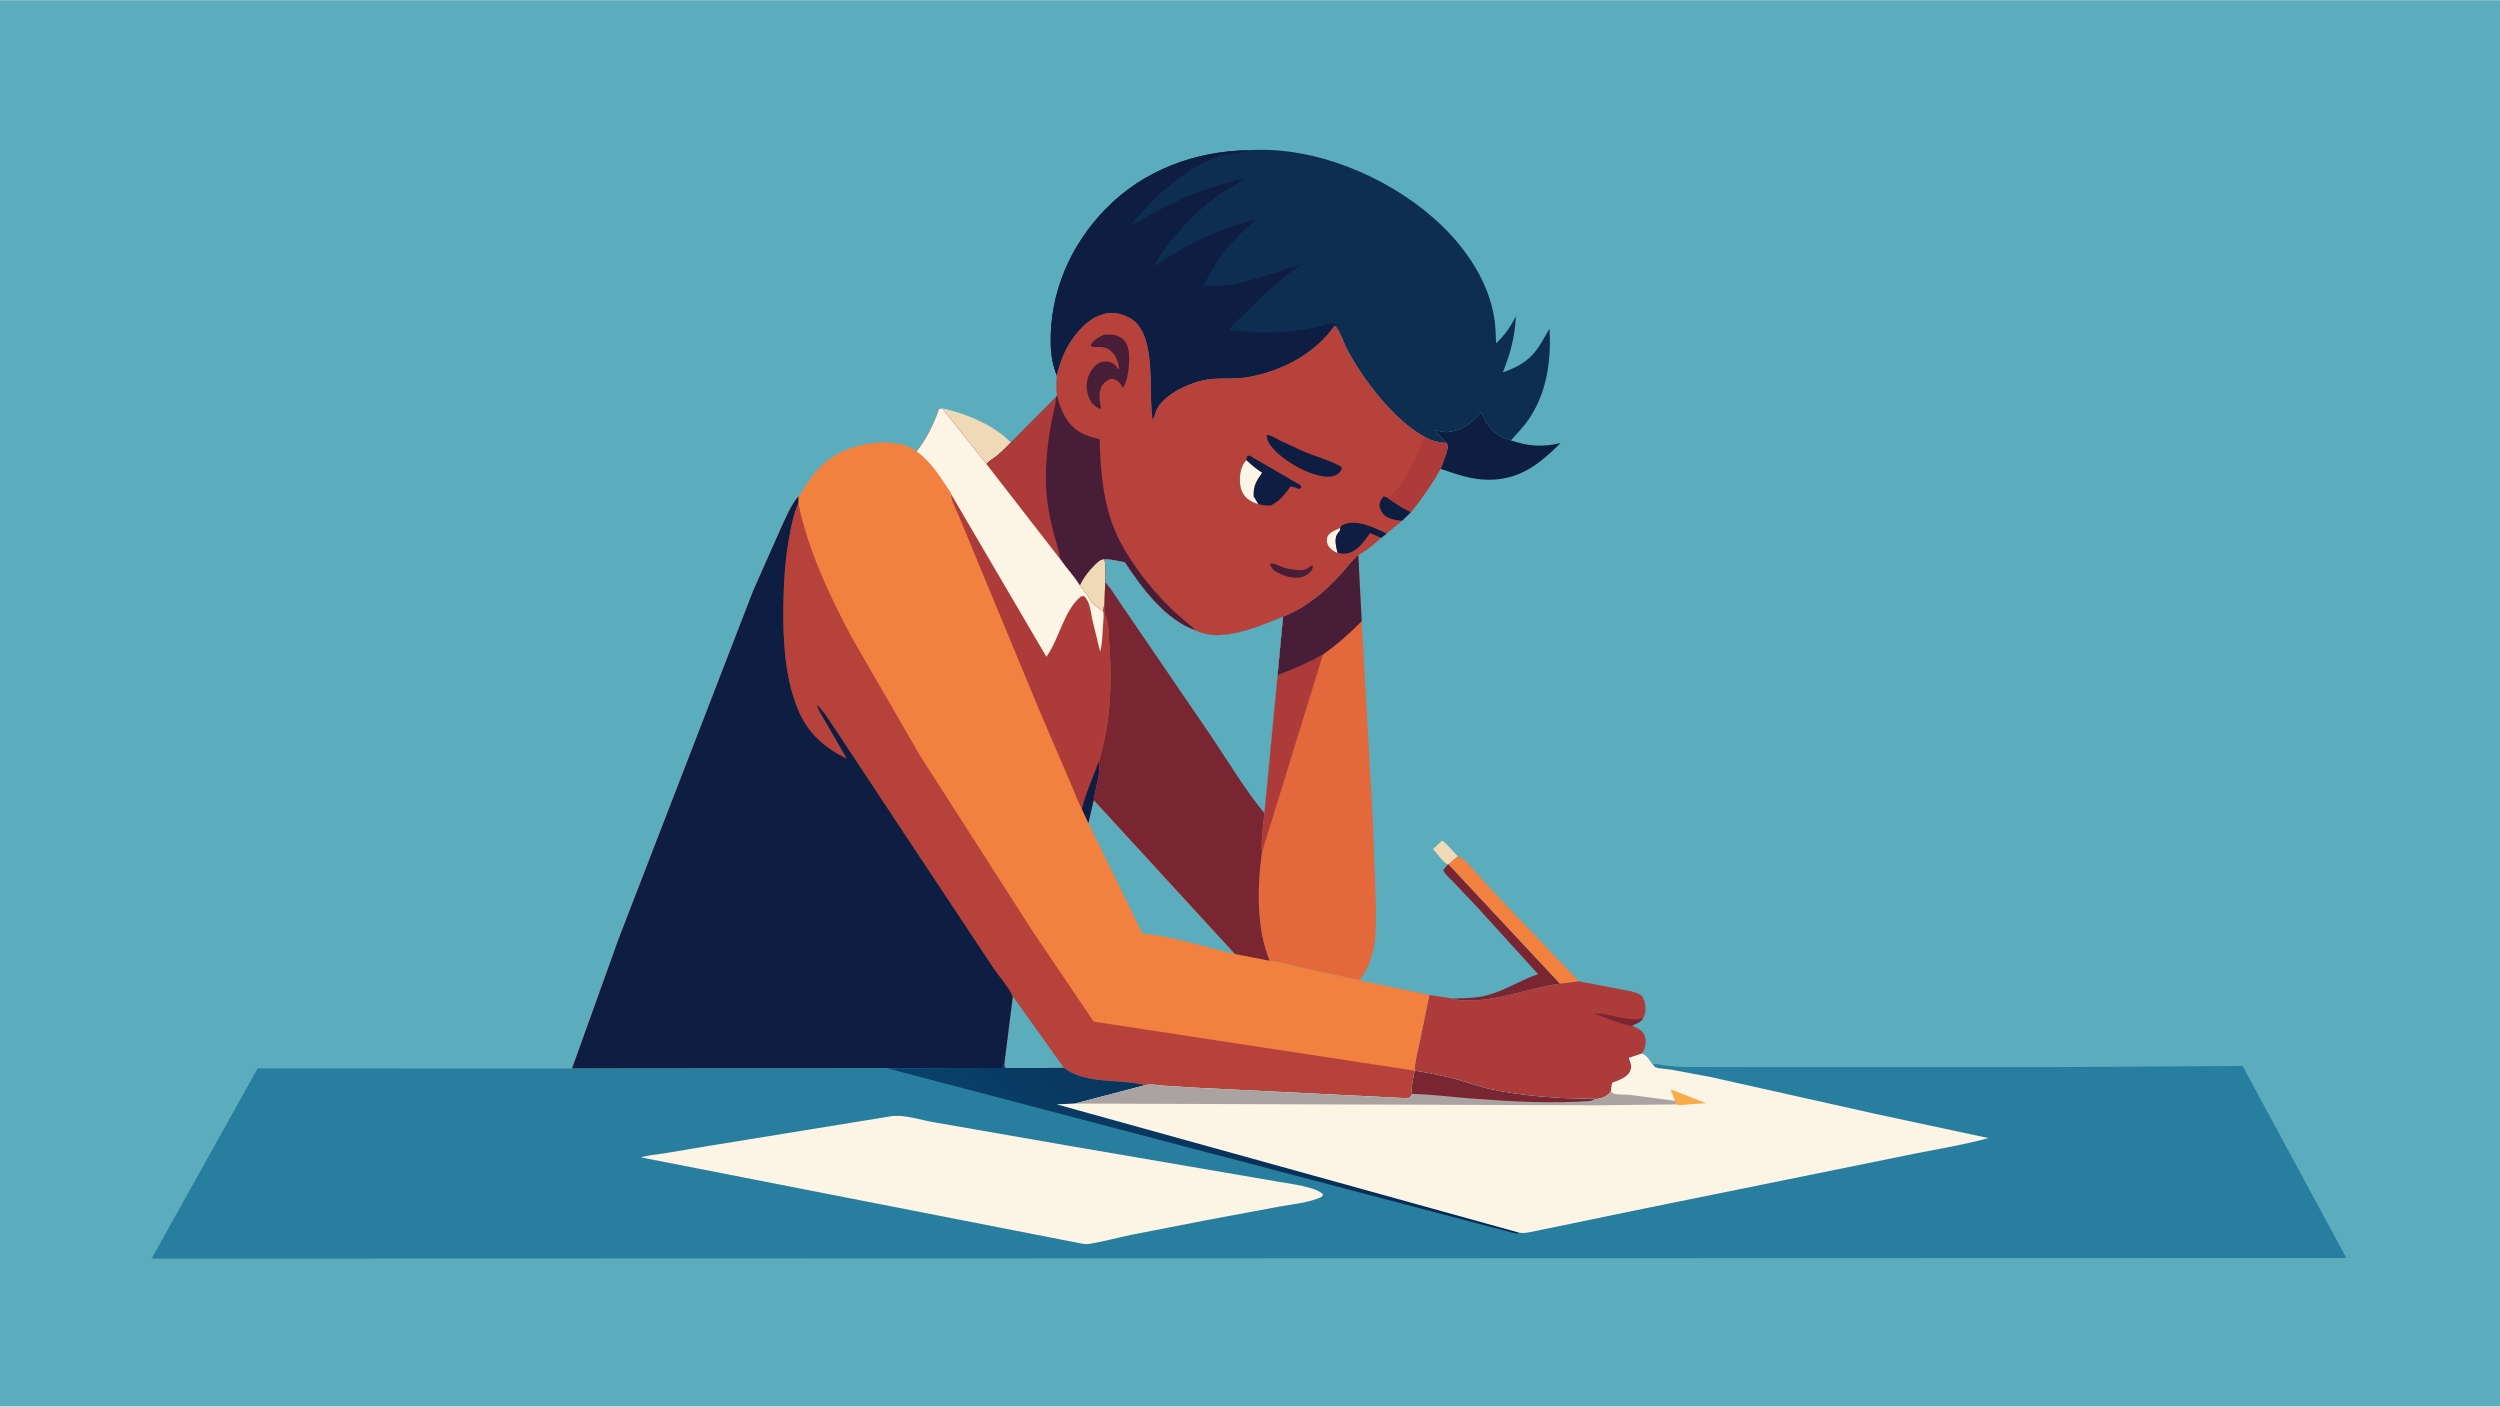 <svg version="1.1" xmlns="http://www.w3.org/2000/svg" style="display: block;" viewBox="0 0 2048 1152" width="1820" height="1024">
<defs>
	<linearGradient id="Gradient1" gradientUnits="userSpaceOnUse" x1="1054.77" y1="850.288" x2="869.229" y2="1019.71">
		<stop class="stop0" offset="0" stop-opacity="1" stop-color="rgb(7,42,81)"/>
		<stop class="stop1" offset="1" stop-opacity="1" stop-color="rgb(10,65,106)"/>
	</linearGradient>
</defs>
<path transform="translate(0,0)" fill="rgb(91,172,189)" d="M -0 -0 L 2048 0 L 2048 1152 L -0 1152 L -0 -0 z"/>
<path transform="translate(0,0)" fill="rgb(240,217,182)" d="M 1185.94 708.138 C 1181.71 705.729 1177.25 699.143 1173.92 695.412 L 1181.21 688.569 C 1184.27 689.607 1191.31 698.679 1194.24 701.248 L 1186.67 707.92 L 1185.94 708.138 z"/>
<path transform="translate(0,0)" fill="rgb(240,217,182)" d="M 771.837 334.376 C 790.939 338.373 814.612 348.154 828.139 362.463 C 824.315 366.219 820.5 370.214 816.354 373.608 C 813.804 375.694 810.016 377.487 808.173 380.141 L 771.837 334.376 z"/>
<path transform="translate(0,0)" fill="rgb(121,38,50)" d="M 1185.94 708.138 L 1186.67 707.92 L 1277.95 805.731 C 1253.64 808.872 1230.31 818.904 1205.62 819.428 C 1200.82 819.53 1195.03 819.741 1190.54 817.914 C 1199.77 817.527 1209.24 817.576 1218.22 815.201 C 1232.77 811.353 1245.71 802.719 1260.01 797.866 L 1209.76 742.571 L 1190.03 721.791 C 1187.55 719.19 1183.45 715.96 1182.36 712.5 L 1185.94 708.138 z"/>
<path transform="translate(0,0)" fill="rgb(242,128,63)" d="M 1194.24 701.248 C 1200.09 703.708 1204.39 709.451 1208.54 714.069 L 1227.2 734.406 L 1293.6 803.775 L 1277.95 805.731 L 1186.67 707.92 L 1194.24 701.248 z"/>
<path transform="translate(0,0)" fill="rgb(14,29,66)" d="M 1185.16 362.791 C 1183.08 360.27 1176.89 355.184 1176.07 352.316 C 1179.03 352.967 1182.35 354.084 1185.39 353.831 C 1197.31 352.837 1205.89 346.382 1213.26 337.483 L 1217.51 345.6 C 1221.64 352.831 1228.8 358.261 1236.88 360.398 L 1237.77 360.622 C 1252.47 365.606 1263.31 366.21 1278.45 362.805 C 1261.32 379.828 1245.32 392.796 1219.87 392.866 C 1204.95 392.906 1193.93 388.457 1180.11 383.999 L 1184.04 373.453 C 1185.16 370.087 1186.85 366.203 1185.16 362.791 z"/>
<path transform="translate(0,0)" fill="rgb(172,59,57)" d="M 1293.6 803.775 L 1331.84 811.082 C 1335.56 811.897 1343.26 813.039 1345.5 816.443 C 1347.85 820.007 1348.42 825.94 1347.6 830.104 C 1347.32 831.52 1346.71 832.772 1345.99 834.006 C 1343.98 837.192 1341.76 837.875 1338.46 839.321 C 1337.65 839.678 1337.91 839.576 1337.01 840.229 C 1341.2 842.054 1345.31 843.515 1347.2 848.056 C 1348.91 852.151 1348.04 856.889 1346.33 860.82 C 1345.98 861.633 1345.72 862.194 1345.15 862.854 L 1334.3 866.5 L 1334.7 867.5 L 1335.23 869 L 1335.56 869.902 C 1336.45 872.515 1336.56 874.818 1335.42 877.396 C 1333.18 882.476 1325.66 885.067 1320.81 886.81 C 1320.11 889.112 1319.94 891.456 1319.68 893.837 C 1316.25 898.557 1313.3 899.18 1307.71 900.267 L 1306.97 900.046 C 1278.76 900.075 1247.14 897.968 1219.63 891.823 C 1211.02 889.9 1202.79 886.701 1194.3 884.372 C 1182.68 881.187 1170.83 878.857 1158.94 876.957 C 1158.94 869.825 1161.32 861.81 1162.76 854.83 L 1170.96 814.931 L 1190.54 817.914 C 1195.03 819.741 1200.82 819.53 1205.62 819.428 C 1230.31 818.904 1253.64 808.872 1277.95 805.731 L 1293.6 803.775 z"/>
<path transform="translate(0,0)" fill="rgb(121,38,50)" d="M 1337.01 840.229 C 1333.69 840.869 1310.88 832.094 1306.21 830.326 C 1309.52 829.648 1314.7 830.823 1318.1 831.511 C 1326.26 833.161 1336.84 836.123 1345.02 834.238 L 1345.99 834.006 C 1343.98 837.192 1341.76 837.875 1338.46 839.321 C 1337.65 839.678 1337.91 839.576 1337.01 840.229 z"/>
<path transform="translate(0,0)" fill="rgb(227,105,60)" d="M 1112.69 454.488 L 1115.51 508.785 L 1124.53 669.98 L 1127.1 739.072 C 1127.11 749.937 1127.55 761.263 1126.06 772.046 C 1124.54 782.989 1120.55 794.33 1113.52 802.931 L 1058.09 790.756 C 1052.29 789.521 1046.11 787.021 1040.2 786.94 C 1029.11 761.152 1029.92 725.294 1033.81 698.091 C 1032.79 687.915 1034.96 676.174 1035.76 665.88 L 1046.58 552.938 L 1051.08 505.062 C 1070.18 497.386 1085.67 484.438 1099.28 469.264 C 1103.74 464.286 1107.47 458.741 1112.69 454.488 z"/>
<path transform="translate(0,0)" fill="rgb(172,59,57)" d="M 1046.58 552.938 C 1059.83 548.076 1071.48 543.002 1083.76 536.118 L 1033.81 698.091 C 1032.79 687.915 1034.96 676.174 1035.76 665.88 L 1046.58 552.938 z"/>
<path transform="translate(0,0)" fill="rgb(71,29,55)" d="M 1112.69 454.488 L 1115.51 508.785 C 1105.36 519.096 1095.54 527.655 1083.76 536.118 C 1071.48 543.002 1059.83 548.076 1046.58 552.938 L 1051.08 505.062 C 1070.18 497.386 1085.67 484.438 1099.28 469.264 C 1103.74 464.286 1107.47 458.741 1112.69 454.488 z"/>
<path transform="translate(0,0)" fill="rgb(13,45,81)" d="M 1023.37 122.9 C 1076.79 119.518 1135.43 144.086 1174.92 178.961 C 1200.8 201.814 1222.92 234.055 1225.1 269.431 L 1225.6 281.149 C 1232.66 274.347 1237.44 267.654 1241.8 258.873 C 1240.9 276.128 1237.48 289.033 1231.1 304.991 C 1240.15 301.57 1248.25 298.027 1255.09 290.863 C 1260.93 284.75 1265.01 276.335 1269.33 269.087 C 1271.14 298.167 1266.07 328.726 1246.14 351.282 L 1237.77 360.622 L 1236.88 360.398 C 1228.8 358.261 1221.64 352.831 1217.51 345.6 L 1213.26 337.483 C 1205.89 346.382 1197.31 352.837 1185.39 353.831 C 1182.35 354.084 1179.03 352.967 1176.07 352.316 C 1176.89 355.184 1183.08 360.27 1185.16 362.791 C 1177.69 362.238 1173.48 361.325 1166.92 357.675 C 1147.7 347.225 1129.17 325.721 1116.83 307.898 C 1111.76 300.572 1107.19 292.991 1103.05 285.106 C 1100.74 280.711 1097.06 269.046 1093.19 266.857 C 1076.61 290.09 1049.35 304.257 1021.58 308.893 C 1011.86 310.516 1002.45 309.461 992.758 310.27 C 978.562 311.456 957.514 320.48 949.173 332.548 C 946.814 335.96 946.099 340.446 944.277 344.214 C 941.406 323.581 944.505 303.168 939.721 282.587 C 938.019 275.265 934.648 266.876 928.434 262.216 C 923.021 258.157 914.547 255.404 907.75 256.344 C 905.696 256.628 903.737 257.28 901.769 257.904 C 889.4 261.83 878.587 275.757 872.878 287 C 869.601 293.454 867.534 300.374 865.702 307.356 C 862.166 298.845 860.877 289.931 860.729 280.768 C 860.054 239.245 876.952 200.559 905.737 171.03 C 936.836 139.128 979.225 123.528 1023.37 122.9 z"/>
<path transform="translate(0,0)" fill="rgb(14,29,66)" d="M 865.702 307.356 C 862.166 298.845 860.877 289.931 860.729 280.768 C 860.054 239.245 876.952 200.559 905.737 171.03 C 936.836 139.128 979.225 123.528 1023.37 122.9 L 1022.46 123.278 C 1015.11 126.248 1006.34 125.128 998.474 127.795 C 970.943 137.13 945.008 161.539 926.828 183.468 C 930.753 183.375 939.82 176.902 943.652 174.814 L 968.917 162.372 C 985.101 155.359 1002.51 149.891 1019.74 146.109 C 1011.81 151.226 1003.54 155.685 995.943 161.305 C 976.516 175.685 956.755 196.768 945.185 218.116 C 970.22 201.027 998.707 186.733 1028.53 180.098 C 1009.58 195.825 996.197 212.011 985.867 234.521 C 992.793 234.28 1000.15 234.423 1006.99 233.301 C 1026.73 230.063 1046.68 222.196 1065.87 216.509 C 1047.42 229.221 1032.23 243.863 1016.56 259.768 C 1014.01 262.361 1008.43 266.763 1007.12 270.035 C 1034.65 274.526 1064.69 272.338 1091.45 264.411 C 1093.07 263.932 1092.73 264.336 1093.83 265.458 L 1093.19 266.857 C 1076.61 290.09 1049.35 304.257 1021.58 308.893 C 1011.86 310.516 1002.45 309.461 992.758 310.27 C 978.562 311.456 957.514 320.48 949.173 332.548 C 946.814 335.96 946.099 340.446 944.277 344.214 C 941.406 323.581 944.505 303.168 939.721 282.587 C 938.019 275.265 934.648 266.876 928.434 262.216 C 923.021 258.157 914.547 255.404 907.75 256.344 C 905.696 256.628 903.737 257.28 901.769 257.904 C 889.4 261.83 878.587 275.757 872.878 287 C 869.601 293.454 867.534 300.374 865.702 307.356 z"/>
<path transform="translate(0,0)" fill="rgb(182,66,59)" d="M 865.702 307.356 C 867.534 300.374 869.601 293.454 872.878 287 C 878.587 275.757 889.4 261.83 901.769 257.904 C 903.737 257.28 905.696 256.628 907.75 256.344 C 914.547 255.404 923.021 258.157 928.434 262.216 C 934.648 266.876 938.019 275.265 939.721 282.587 C 944.505 303.168 941.406 323.581 944.277 344.214 C 946.099 340.446 946.814 335.96 949.173 332.548 C 957.514 320.48 978.562 311.456 992.758 310.27 C 1002.45 309.461 1011.86 310.516 1021.58 308.893 C 1049.35 304.257 1076.61 290.09 1093.19 266.857 C 1097.06 269.046 1100.74 280.711 1103.05 285.106 C 1107.19 292.991 1111.76 300.572 1116.83 307.898 C 1129.17 325.721 1147.7 347.225 1166.92 357.675 C 1173.48 361.325 1177.69 362.238 1185.16 362.791 C 1186.85 366.203 1185.16 370.087 1184.04 373.453 L 1180.11 383.999 C 1172.89 396.687 1165.13 408.056 1155.86 419.34 L 1148.69 426.425 L 1135.88 437.029 L 1131.42 440.492 C 1125.98 445.543 1119.37 451.243 1112.69 454.488 C 1107.47 458.741 1103.74 464.286 1099.28 469.264 C 1085.67 484.438 1070.18 497.386 1051.08 505.062 C 1032.54 512.785 1002.42 525.642 982.34 517.614 L 980.044 516.578 C 954.861 508.198 935.347 481.649 921.406 460.531 C 915.899 459.334 910.595 458.212 904.94 457.947 C 905.487 464.12 906.289 470.738 905.376 476.9 L 904.859 493.19 L 903.701 500.581 C 900.107 498.229 894.829 494.637 892.853 490.831 C 890.771 486.822 887.362 483.202 884.62 479.586 C 880.157 472.119 873.478 465.226 868.515 457.948 L 808.173 380.141 C 810.016 377.487 813.804 375.694 816.354 373.608 C 820.5 370.214 824.315 366.219 828.139 362.463 L 865.225 325.194 L 865.834 323.92 C 865.05 318.303 865.35 312.979 865.702 307.356 z"/>
<path transform="translate(0,0)" fill="rgb(252,244,228)" d="M 1097.99 432.464 C 1097.78 435.796 1096.45 435.467 1095.15 438 C 1093.01 442.151 1094.7 448.485 1095.77 452.734 L 1094.82 452.447 C 1091.95 451.279 1089.04 448.944 1087.73 446.097 C 1086.96 444.411 1086.68 441.498 1087.37 439.78 C 1089.02 435.706 1094.24 433.936 1097.99 432.464 z"/>
<path transform="translate(0,0)" fill="rgb(71,29,55)" d="M 1040.18 461.5 C 1044.3 460.95 1047.67 463.575 1051.5 464.751 C 1054.8 465.765 1058.33 466.342 1061.76 466.749 C 1066.68 467.334 1069.94 466.793 1073.85 463.594 C 1074.81 462.804 1074.2 463.064 1075.65 463 L 1074.93 466.5 C 1073.3 469.055 1070.6 471.146 1067.75 472.178 C 1061.67 474.375 1053.43 472.381 1047.83 469.585 C 1043.73 467.54 1041.6 465.855 1040.18 461.5 z"/>
<path transform="translate(0,0)" fill="rgb(14,29,66)" d="M 1148.69 426.425 C 1144.29 426.137 1139.98 425.529 1136.1 423.281 C 1132.58 421.246 1131.1 418.257 1130.05 414.5 C 1130.16 410.837 1131.26 409.295 1133.43 406.5 L 1135.89 407.157 C 1142.3 411.706 1148.66 416.097 1155.86 419.34 L 1148.69 426.425 z"/>
<path transform="translate(0,0)" fill="rgb(14,29,66)" d="M 1097.99 432.464 C 1098.93 430.279 1099.06 430.222 1101.28 429.358 C 1111.38 425.434 1124.52 431.538 1133.67 435.873 L 1135.88 437.029 L 1131.42 440.492 L 1122.38 436.493 C 1117.95 442.85 1112.14 451.357 1104.09 453.079 C 1101.22 453.694 1098.58 453.537 1095.77 452.734 C 1094.7 448.485 1093.01 442.151 1095.15 438 C 1096.45 435.467 1097.78 435.796 1097.99 432.464 z"/>
<path transform="translate(0,0)" fill="rgb(14,29,66)" d="M 1037.7 356.5 C 1038.43 356.355 1038.98 356.202 1039.72 356.409 C 1042.69 357.238 1046.12 359.482 1048.94 360.881 L 1066.65 369.157 C 1076.97 373.703 1089.65 376.74 1099.1 382.5 C 1099.2 385.145 1098.37 385.493 1096.75 387.5 C 1094.5 389.174 1092.06 390.247 1089.23 390.345 C 1075.3 390.826 1055.14 379.562 1045.28 369.815 C 1041.85 366.417 1037.7 361.558 1037.7 356.5 z"/>
<path transform="translate(0,0)" fill="rgb(71,29,55)" d="M 904.328 274.094 C 909.79 273.823 913.853 273.56 918.54 276.632 C 921.895 278.831 923.775 282.697 924.478 286.575 C 925.874 294.282 924.598 310.989 919.948 317.5 L 917.244 313.681 C 915.105 311.15 913.223 310.282 910 310.063 C 907.134 311.398 904.738 312.74 902.979 315.5 C 899.805 320.483 900.458 327.465 901.765 332.951 L 902.023 334 L 901 334.897 C 898.167 333.764 896.25 331.675 894.082 329.602 C 891.392 324.807 889.984 320.251 890.25 314.691 C 890.541 308.581 893.714 302.555 898.282 298.5 C 900.72 296.335 904.143 295.769 907.311 296.047 C 911.182 296.386 913.403 298.686 915.685 301.605 L 916.375 302.5 L 916.78 301.5 C 915.53 292.762 911.039 284.478 901.353 284.104 C 898.716 284.002 895.43 284.693 893.295 283 C 894.922 278.478 900.361 276.137 904.328 274.094 z"/>
<path transform="translate(0,0)" fill="rgb(14,29,66)" d="M 1021.04 376.856 L 1021.51 373.758 L 1023.5 373.027 L 1065.64 397.5 L 1065.95 399.5 L 1064 400.461 C 1061.87 399.601 1059.42 398.229 1057.09 398.5 C 1052.9 404.434 1047.52 411.408 1040.5 414.019 C 1037.29 413.922 1033.98 414.055 1030.99 412.756 L 1030.78 412.878 C 1026.78 411.88 1022.94 409.807 1020.14 406.767 C 1016 402.275 1015.35 395.545 1015.8 389.712 C 1016.12 385.546 1017.88 379.541 1021.04 376.856 z"/>
<path transform="translate(0,0)" fill="rgb(252,244,228)" d="M 1021.04 376.856 C 1025.15 380.687 1029.12 384.116 1033.89 387.151 C 1029.12 393.918 1026.58 397.898 1026.99 406.5 L 1030.78 412.878 C 1026.78 411.88 1022.94 409.807 1020.14 406.767 C 1016 402.275 1015.35 395.545 1015.8 389.712 C 1016.12 385.546 1017.88 379.541 1021.04 376.856 z"/>
<path transform="translate(0,0)" fill="rgb(172,59,57)" d="M 1166.92 357.675 C 1173.48 361.325 1177.69 362.238 1185.16 362.791 C 1186.85 366.203 1185.16 370.087 1184.04 373.453 L 1180.11 383.999 C 1172.89 396.687 1165.13 408.056 1155.86 419.34 C 1148.66 416.097 1142.3 411.706 1135.89 407.157 L 1138.53 406.563 C 1152.32 395.42 1160.45 373.802 1166.92 357.675 z"/>
<path transform="translate(0,0)" fill="rgb(71,29,55)" d="M 865.834 323.92 C 868.961 335.797 873.737 347.691 885.014 354.082 C 889.909 356.856 895.396 358.406 900.841 359.664 C 901.321 382.757 903.296 407.05 911.208 428.955 C 920.549 454.812 941.863 481.647 961.5 500.594 L 980.044 516.578 C 954.861 508.198 935.347 481.649 921.406 460.531 C 915.899 459.334 910.595 458.212 904.94 457.947 C 905.487 464.12 906.289 470.738 905.376 476.9 L 904.859 493.19 L 903.701 500.581 C 900.107 498.229 894.829 494.637 892.853 490.831 C 890.771 486.822 887.362 483.202 884.62 479.586 C 880.157 472.119 873.478 465.226 868.515 457.948 L 808.173 380.141 C 810.016 377.487 813.804 375.694 816.354 373.608 C 820.5 370.214 824.315 366.219 828.139 362.463 L 865.225 325.194 L 865.834 323.92 z"/>
<path transform="translate(0,0)" fill="rgb(240,217,182)" d="M 884.62 479.586 C 887.571 473.195 891.885 467.623 896.874 462.682 C 899.173 460.405 901.502 457.969 904.94 457.947 C 905.487 464.12 906.289 470.738 905.376 476.9 L 904.859 493.19 L 903.701 500.581 C 900.107 498.229 894.829 494.637 892.853 490.831 C 890.771 486.822 887.362 483.202 884.62 479.586 z"/>
<path transform="translate(0,0)" fill="rgb(172,59,57)" d="M 865.225 325.194 L 865.153 326.251 C 864.632 333.341 862.267 340.161 861.035 347.157 C 857.69 366.165 855.576 387.003 857.485 406.24 C 858.489 416.362 860.493 426.515 863.087 436.343 C 864.983 443.523 867.526 450.566 868.515 457.948 L 808.173 380.141 C 810.016 377.487 813.804 375.694 816.354 373.608 C 820.5 370.214 824.315 366.219 828.139 362.463 L 865.225 325.194 z"/>
<path transform="translate(0,0)" fill="rgb(242,128,63)" d="M 750.956 369.727 C 759.239 359.077 764.837 347.727 769.256 335 L 771.837 334.376 L 808.173 380.141 L 868.515 457.948 C 873.478 465.226 880.157 472.119 884.62 479.586 C 887.362 483.202 890.771 486.822 892.853 490.831 C 894.829 494.637 900.107 498.229 903.701 500.581 L 904.859 493.19 L 905.376 476.9 C 906.289 470.738 905.487 464.12 904.94 457.947 C 910.595 458.212 915.899 459.334 921.406 460.531 C 935.347 481.649 954.861 508.198 980.044 516.578 L 982.34 517.614 C 1002.42 525.642 1032.54 512.785 1051.08 505.062 L 1046.58 552.938 L 1035.76 665.88 C 1034.96 676.174 1032.79 687.915 1033.81 698.091 C 1029.92 725.294 1029.11 761.152 1040.2 786.94 C 1046.11 787.021 1052.29 789.521 1058.09 790.756 L 1113.52 802.931 L 1170.96 814.931 L 1162.76 854.83 C 1161.32 861.81 1158.94 869.825 1158.94 876.957 C 1158.34 880.926 1155.34 892.768 1156.98 895.987 L 1156.06 897.573 C 1154.12 900.533 1151.95 899.462 1148.74 899.323 L 976.689 890.764 L 952.741 889.217 C 947.945 888.829 943.022 887.715 938.268 888.804 C 916.865 883.545 889.632 888.416 871.608 874.732 L 823.542 874.749 L 822.674 871.837 L 821 874.741 L 726.679 874.974 L 468.581 875.213 L 506.968 768.44 L 616.908 484 L 639.501 433.035 C 643.619 424.237 647.792 413.634 654.141 406.311 C 655.422 405.771 656.917 402.602 657.718 401.332 C 660.95 396.215 664.277 391.126 668.196 386.5 C 681.149 371.208 698.999 364.023 718.676 362.554 C 728.859 361.794 742.985 362.867 750.956 369.727 z"/>
<path transform="translate(0,0)" fill="rgb(91,172,189)" d="M 895.982 655.286 L 1011.7 781.413 C 986.952 775.789 961.183 766.81 935.924 764.646 L 891.593 673.982 L 895.982 655.286 z"/>
<path transform="translate(0,0)" fill="rgb(172,59,57)" d="M 750.956 369.727 C 759.239 359.077 764.837 347.727 769.256 335 L 771.837 334.376 L 808.173 380.141 L 868.515 457.948 C 873.478 465.226 880.157 472.119 884.62 479.586 C 887.362 483.202 890.771 486.822 892.853 490.831 C 894.829 494.637 900.107 498.229 903.701 500.581 L 904.859 493.19 C 904.823 497.371 904.393 501.662 906.039 505.54 C 908.248 510.741 908.174 519.665 908.61 525.362 C 911.155 558.682 909.957 590.591 900.462 622.846 C 902.015 632.762 897.245 645.258 895.982 655.286 L 891.593 673.982 L 886.288 662.607 C 882.713 656.1 880.439 649.046 877.401 642.291 L 851.905 582.843 L 800.881 459.824 L 785.226 421.825 C 783.2 416.925 779.167 410.26 779.301 404.961 C 778.939 403.065 775.943 399.352 774.833 397.641 C 768.191 387.394 760.836 377.025 750.956 369.727 z"/>
<path transform="translate(0,0)" fill="rgb(14,29,66)" d="M 900.462 622.846 C 902.015 632.762 897.245 645.258 895.982 655.286 L 891.593 673.982 L 886.288 662.607 C 889.489 649.238 895.8 635.811 900.462 622.846 z"/>
<path transform="translate(0,0)" fill="rgb(252,244,228)" d="M 750.956 369.727 C 759.239 359.077 764.837 347.727 769.256 335 L 771.837 334.376 L 808.173 380.141 L 868.515 457.948 C 873.478 465.226 880.157 472.119 884.62 479.586 C 887.362 483.202 890.771 486.822 892.853 490.831 C 894.829 494.637 900.107 498.229 903.701 500.581 C 904.512 503.822 903.832 508.012 903.655 511.357 C 903.262 518.791 902.937 525.924 901.572 533.267 C 900.433 532.073 899.869 527.981 899.42 526.217 L 894.824 507.509 C 893.472 501.111 893.043 492.746 888 488.138 L 885.51 488.5 C 871.37 499.941 867.75 523.555 857.191 537.891 L 779.301 404.961 C 778.939 403.065 775.943 399.352 774.833 397.641 C 768.191 387.394 760.836 377.025 750.956 369.727 z"/>
<path transform="translate(0,0)" fill="rgb(121,38,50)" d="M 904.94 457.947 C 910.595 458.212 915.899 459.334 921.406 460.531 C 935.347 481.649 954.861 508.198 980.044 516.578 L 982.34 517.614 C 1002.42 525.642 1032.54 512.785 1051.08 505.062 L 1046.58 552.938 L 1035.76 665.88 C 1034.96 676.174 1032.79 687.915 1033.81 698.091 C 1029.92 725.294 1029.11 761.152 1040.2 786.94 L 1011.7 781.413 L 895.982 655.286 C 897.245 645.258 902.015 632.762 900.462 622.846 C 909.957 590.591 911.155 558.682 908.61 525.362 C 908.174 519.665 908.248 510.741 906.039 505.54 C 904.393 501.662 904.823 497.371 904.859 493.19 L 905.376 476.9 C 906.289 470.738 905.487 464.12 904.94 457.947 z"/>
<path transform="translate(0,0)" fill="rgb(91,172,189)" d="M 904.94 457.947 C 910.595 458.212 915.899 459.334 921.406 460.531 C 935.347 481.649 954.861 508.198 980.044 516.578 L 982.34 517.614 C 1002.42 525.642 1032.54 512.785 1051.08 505.062 L 1046.58 552.938 L 1035.76 665.88 C 1020.38 647.564 1007.22 625.393 993.905 605.49 L 935.245 519.536 L 916.949 492.802 C 913.317 487.467 909.849 481.548 905.376 476.9 C 906.289 470.738 905.487 464.12 904.94 457.947 z"/>
<path transform="translate(0,0)" fill="rgb(182,66,59)" d="M 653.982 412.118 C 661.943 450.399 678.914 486.443 697.046 520.851 L 754.141 619.622 L 846.537 763.688 L 895.969 836.79 L 1158.94 876.957 C 1158.34 880.926 1155.34 892.768 1156.98 895.987 L 1156.06 897.573 C 1154.12 900.533 1151.95 899.462 1148.74 899.323 L 976.689 890.764 L 952.741 889.217 C 947.945 888.829 943.022 887.715 938.268 888.804 C 916.865 883.545 889.632 888.416 871.608 874.732 L 823.542 874.749 L 822.674 871.837 L 829.709 816.005 C 826.14 807.968 818.167 799.443 813.233 791.898 L 733.076 671.012 L 685.024 598.314 C 680.134 591.354 675.163 582.432 668.836 576.756 C 670.71 582.887 675.152 589.329 678.363 594.882 L 693.521 621.215 C 673.849 611.598 660.384 598.852 652.5 577.997 C 643.049 552.998 641.483 524.7 641.738 498.219 C 641.92 479.324 642.925 460.395 646.245 441.772 C 647.994 431.963 649.874 421.202 653.982 412.118 z"/>
<path transform="translate(0,0)" fill="rgb(91,172,189)" d="M 829.709 816.005 L 871.608 874.732 L 823.542 874.749 L 822.674 871.837 L 829.709 816.005 z"/>
<path transform="translate(0,0)" fill="rgb(14,29,66)" d="M 468.581 875.213 L 506.968 768.44 L 616.908 484 L 639.501 433.035 C 643.619 424.237 647.792 413.634 654.141 406.311 L 653.982 412.118 C 649.874 421.202 647.994 431.963 646.245 441.772 C 642.925 460.395 641.92 479.324 641.738 498.219 C 641.483 524.7 643.049 552.998 652.5 577.997 C 660.384 598.852 673.849 611.598 693.521 621.215 L 678.363 594.882 C 675.152 589.329 670.71 582.887 668.836 576.756 C 675.163 582.432 680.134 591.354 685.024 598.314 L 733.076 671.012 L 813.233 791.898 C 818.167 799.443 826.14 807.968 829.709 816.005 L 822.674 871.837 L 821 874.741 L 726.679 874.974 L 468.581 875.213 z"/>
<path transform="translate(0,0)" fill="rgb(40,126,158)" d="M 1345.15 862.854 C 1349.45 864.547 1351.28 868.372 1353.98 872.037 L 1354.92 871.796 C 1357.26 871.268 1360.5 872.154 1362.86 872.485 C 1368.06 873.214 1373.13 873.799 1378.39 873.932 L 1441.65 874.052 L 1681.19 874.036 L 1837.13 873.124 L 1922.13 1030.39 L 124.161 1030.93 L 211.022 875.144 L 468.581 875.213 L 726.679 874.974 L 821 874.741 L 822.674 871.837 L 823.542 874.749 L 871.608 874.732 C 889.632 888.416 916.865 883.545 938.268 888.804 C 943.022 887.715 947.945 888.829 952.741 889.217 L 976.689 890.764 L 1148.74 899.323 C 1151.95 899.462 1154.12 900.533 1156.06 897.573 L 1156.98 895.987 C 1155.34 892.768 1158.34 880.926 1158.94 876.957 C 1170.83 878.857 1182.68 881.187 1194.3 884.372 C 1202.79 886.701 1211.02 889.9 1219.63 891.823 C 1247.14 897.968 1278.76 900.075 1306.97 900.046 L 1307.71 900.267 C 1313.3 899.18 1316.25 898.557 1319.68 893.837 C 1319.94 891.456 1320.11 889.112 1320.81 886.81 C 1325.66 885.067 1333.18 882.476 1335.42 877.396 C 1336.56 874.818 1336.45 872.515 1335.56 869.902 L 1335.23 869 L 1334.7 867.5 L 1334.3 866.5 L 1345.15 862.854 z"/>
<path transform="translate(0,0)" fill="url(#Gradient1)" d="M 726.679 874.974 L 821 874.741 L 822.674 871.837 L 823.542 874.749 L 871.608 874.732 C 889.632 888.416 916.865 883.545 938.268 888.804 L 880.555 903.893 L 865.781 904.541 L 1243.71 1009.4 C 1243.37 1010.28 1243.59 1009.84 1243 1010.69 L 726.679 874.974 z"/>
<path transform="translate(0,0)" fill="rgb(252,244,228)" d="M 729.583 914.353 C 740.158 912.514 754.703 917.524 765.388 919.266 L 873.523 938.121 L 1047.5 967.976 C 1055.04 969.32 1079.52 972.28 1083.85 978.5 L 1082.5 980.47 C 1072.15 985.164 1058.87 986.287 1047.72 988.353 L 988.708 999.341 L 926.845 1011.4 C 915.5 1013.76 904.071 1016.94 892.664 1018.8 C 890.52 1019.15 888.416 1019 886.287 1018.65 L 525.149 948.013 C 530.627 946.104 537.803 945.715 543.62 944.765 L 580.978 938.516 L 729.583 914.353 z"/>
<path transform="translate(0,0)" fill="rgb(252,244,228)" d="M 1345.15 862.854 C 1349.45 864.547 1351.28 868.372 1353.98 872.037 C 1354.44 872.495 1355.48 873.826 1356 874.051 C 1359.3 875.472 1365.75 875.572 1369.44 876.178 L 1401.45 882.169 L 1536.08 912.287 L 1628.89 932.176 C 1608.99 937.681 1588.29 940.97 1568.06 945.006 L 1476.4 963.647 L 1346.78 989.929 L 1253.47 1009.21 C 1250.04 1009.83 1247.12 1010.34 1243.71 1009.4 L 865.781 904.541 L 880.555 903.893 L 938.268 888.804 C 943.022 887.715 947.945 888.829 952.741 889.217 L 976.689 890.764 L 1148.74 899.323 C 1151.95 899.462 1154.12 900.533 1156.06 897.573 L 1156.98 895.987 C 1155.34 892.768 1158.34 880.926 1158.94 876.957 C 1170.83 878.857 1182.68 881.187 1194.3 884.372 C 1202.79 886.701 1211.02 889.9 1219.63 891.823 C 1247.14 897.968 1278.76 900.075 1306.97 900.046 L 1307.71 900.267 C 1313.3 899.18 1316.25 898.557 1319.68 893.837 C 1319.94 891.456 1320.11 889.112 1320.81 886.81 C 1325.66 885.067 1333.18 882.476 1335.42 877.396 C 1336.56 874.818 1336.45 872.515 1335.56 869.902 L 1335.23 869 L 1334.7 867.5 L 1334.3 866.5 L 1345.15 862.854 z"/>
<path transform="translate(0,0)" fill="rgb(248,173,74)" d="M 1372.08 901.664 L 1368.46 892.253 L 1397.73 903.526 L 1375.12 905.195 L 1373.96 904.575 L 1372.08 901.664 z"/>
<path transform="translate(0,0)" fill="rgb(171,163,162)" d="M 1158.94 876.957 C 1170.83 878.857 1182.68 881.187 1194.3 884.372 C 1202.79 886.701 1211.02 889.9 1219.63 891.823 C 1247.14 897.968 1278.76 900.075 1306.97 900.046 L 1307.71 900.267 C 1313.3 899.18 1316.25 898.557 1319.68 893.837 C 1320.07 894.215 1321.1 895.491 1321.53 895.649 C 1324.73 896.843 1331.6 896.386 1335.2 896.769 L 1372.08 901.664 L 1373.96 904.575 L 1309.3 905.306 L 880.555 903.893 L 938.268 888.804 C 943.022 887.715 947.945 888.829 952.741 889.217 L 976.689 890.764 L 1148.74 899.323 C 1151.95 899.462 1154.12 900.533 1156.06 897.573 L 1156.98 895.987 C 1155.34 892.768 1158.34 880.926 1158.94 876.957 z"/>
<path transform="translate(0,0)" fill="rgb(121,38,50)" d="M 1158.94 876.957 C 1170.83 878.857 1182.68 881.187 1194.3 884.372 C 1202.79 886.701 1211.02 889.9 1219.63 891.823 C 1247.14 897.968 1278.76 900.075 1306.97 900.046 L 1303.52 901.568 L 1303.49 901.728 C 1270.5 904.1 1238.24 902.282 1205.31 899.75 C 1189.28 898.517 1173.04 896.38 1156.98 895.987 C 1155.34 892.768 1158.34 880.926 1158.94 876.957 z"/>
</svg>